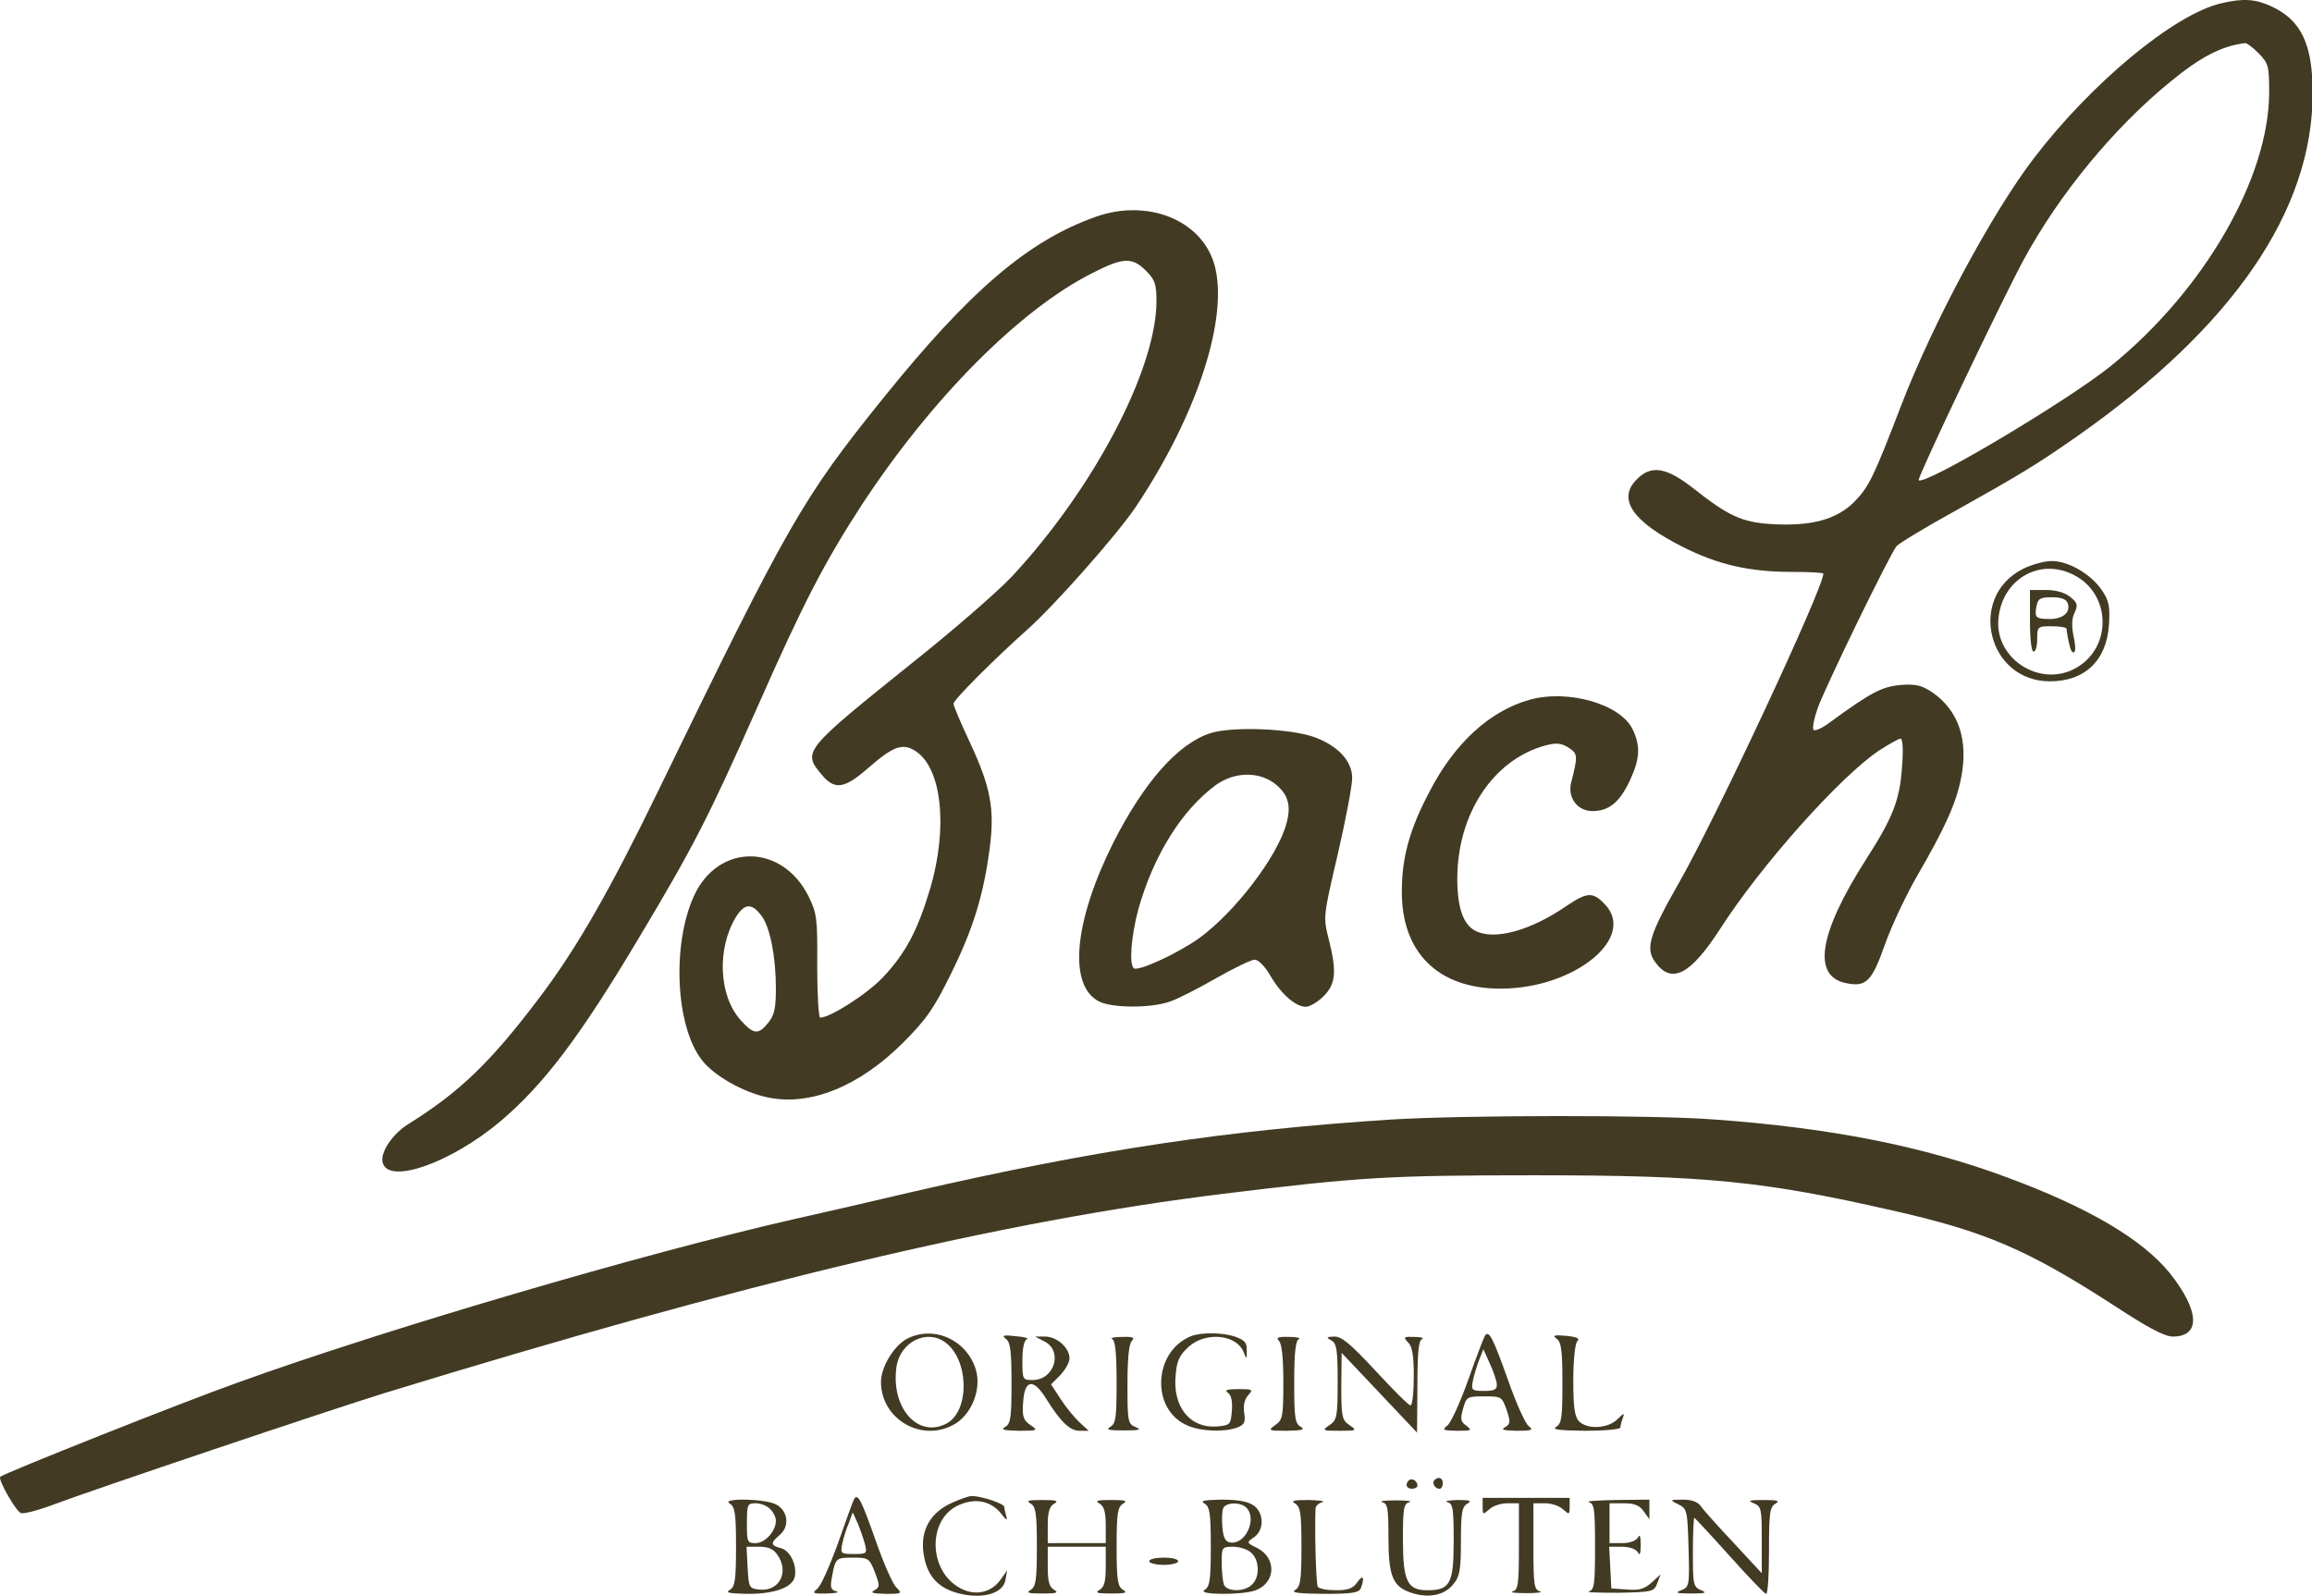 <svg xmlns="http://www.w3.org/2000/svg" fill="none" viewBox="0 0 649 448" height="448" width="649">
<g clip-path="url(#clip0_43_18)">
<path fill="#423A23" d="M623.545 0.918C610.318 3.971 586.917 23.404 570.74 44.668C558.938 60.235 542.659 90.554 533.706 113.752C525.973 133.897 524.65 136.644 520.581 140.816C515.595 145.903 508.27 147.836 497.078 147.124C488.938 146.615 485.072 144.784 475.407 137.153C467.776 131.15 463.503 130.438 459.433 134.609C453.939 140.104 458.212 146.412 472.354 153.534C482.223 158.519 490.973 160.554 502.979 160.554C507.863 160.554 511.831 160.757 511.831 161.063C511.831 165.132 481.409 230.248 471.235 247.952C462.892 262.603 461.773 266.367 464.723 270.234C469.302 276.44 474.593 273.591 482.936 260.67C494.433 242.763 516.714 217.836 527.601 210.612C530.348 208.882 532.993 207.356 533.502 207.356C534.113 207.356 534.316 210.51 533.909 215.394C533.299 224.551 531.365 229.536 523.836 241.237C510.508 262.094 508.575 274.202 518.342 276.033C523.836 277.152 525.464 275.524 529.127 265.146C530.958 259.957 535.13 251.106 538.386 245.51C546.118 232.181 549.171 225.263 550.493 218.446C552.63 207.763 549.781 199.42 542.354 194.333C539.403 192.4 537.877 191.993 533.502 192.298C528.211 192.807 525.261 194.333 513.56 202.879C511.525 204.405 509.491 205.321 509.084 204.914C508.677 204.507 509.185 201.862 510.203 198.911C512.238 193.112 530.348 155.874 532.383 153.33C533.095 152.516 540.624 147.938 548.967 143.359C566.976 133.287 571.554 130.54 583.051 122.502C626.699 91.877 649.184 59.217 649.184 26.151C649.184 12.314 645.929 5.599 637.484 1.732C633.109 -0.303 629.548 -0.506 623.545 0.918ZM634.025 14.959C636.772 17.808 636.975 18.52 636.975 25.846C636.975 49.959 618.661 81.601 592.513 102.764C580.406 112.531 540.217 136.441 538.589 134.813C538.081 134.304 561.787 84.552 567.993 73.055C578.066 54.435 593.531 35.715 609.301 22.895C617.847 15.875 623.647 12.924 630.158 12.11C630.667 12.008 632.397 13.331 634.025 14.959Z"></path>
<path fill="#423A23" d="M307.637 60.845C288.611 67.56 272.129 81.703 247.812 111.921C225.225 140.002 221.46 146.513 184.833 221.905C171.199 249.987 161.839 266.367 151.257 280.306C137.725 298.213 129.077 306.556 114.731 315.509C110.051 318.358 106.388 323.954 107.508 326.701C109.644 332.501 126.941 326.192 140.473 314.797C152.682 304.419 162.653 291.294 179.339 263.315C194.498 237.981 198.772 229.74 212.609 198.504C225.632 168.999 231.431 157.909 241.911 141.731C261.547 111.819 286.271 86.892 306.721 76.616C315.268 72.241 317.811 72.139 321.678 76.005C324.221 78.549 324.628 79.77 324.628 84.552C324.628 103.679 306.925 137.356 283.931 161.978C279.759 166.353 267.245 177.24 255.951 186.193C225.53 210.612 225.225 211.019 230.617 217.429C234.28 221.905 237.027 221.498 243.844 215.495C250.763 209.493 253.408 208.475 257.071 210.917C264.396 215.699 266.126 232.385 261.14 249.376C257.579 261.28 254.222 267.588 247.914 274.303C243.539 278.983 233.059 285.699 230.21 285.699C229.803 285.699 229.396 279.187 229.396 271.149C229.498 257.719 229.295 256.396 226.955 251.614C219.527 236.76 201.62 236.658 194.804 251.513C188.597 265.146 189.615 287.937 196.94 297.501C200.298 301.977 208.641 306.658 215.458 308.082C227.361 310.626 241.199 305.03 253.51 292.719C260.021 286.207 262.158 283.155 266.94 273.388C273.146 260.873 276.097 251.309 277.826 238.083C279.251 227.196 278.132 220.99 272.23 208.373C269.687 202.981 267.652 198.097 267.652 197.589C267.652 196.469 278.945 185.176 288.408 176.731C296.242 169.711 313.131 150.583 318.524 142.749C336.125 116.601 345.18 88.723 340.806 73.97C337.041 61.659 322.085 55.758 307.637 60.845ZM213.83 257.21C216.17 260.364 217.798 268.606 217.798 277.559C217.798 282.951 217.391 284.986 215.661 287.123C212.914 290.582 211.49 290.48 207.827 286.309C201.722 279.39 201.213 266.266 206.606 257.414C209.048 253.548 211.083 253.446 213.83 257.21Z"></path>
<path fill="#423A23" d="M567.798 159.74C552.231 167.676 557.929 191.281 575.428 191.281C585.298 191.281 591.402 185.379 592.013 175.307C592.318 170.22 592.013 168.592 589.978 165.641C586.926 161.165 580.617 157.502 575.937 157.502C573.902 157.502 570.24 158.519 567.798 159.74ZM582.042 161.368C592.521 166.557 593.03 181.513 582.958 187.414C572.987 193.315 559.862 185.074 560.981 173.679C561.998 162.691 572.478 156.484 582.042 161.368Z"></path>
<path fill="#423A23" d="M569.828 174.289C569.828 179.377 570.235 182.938 570.846 182.938C571.456 182.938 571.863 181.31 571.863 179.377C571.863 175.917 571.965 175.815 575.933 175.815C578.171 175.815 580.002 176.121 580.104 176.528C580.308 178.868 581.122 182.327 581.529 182.836C582.648 183.955 582.851 182.124 582.037 178.461C581.529 175.917 581.529 173.679 582.343 172.051C583.36 169.813 583.157 169.202 581.122 167.574C579.596 166.353 577.154 165.641 574.305 165.641H569.828V174.289ZM580.409 169.304C581.325 171.847 579.189 173.781 575.424 173.781C571.456 173.781 571.049 173.374 571.66 170.22C572.066 168.083 572.677 167.676 575.933 167.676C578.578 167.676 580.002 168.185 580.409 169.304Z"></path>
<path fill="#423A23" d="M429.322 196.469C418.13 199.624 408.261 208.679 401.241 222.312C395.645 232.894 393.509 240.83 393.509 250.19C393.407 267.385 403.683 277.559 421.183 277.559C442.142 277.559 459.744 263.01 450.281 253.649C447.127 250.394 445.499 250.495 440.005 254.158C429.729 261.28 419.453 264.129 414.061 261.28C410.703 259.449 409.075 254.769 409.075 246.731C409.075 228.519 419.148 213.257 433.799 209.289C436.953 208.475 438.174 208.577 440.311 209.9C442.956 211.629 442.956 212.138 441.023 219.769C440.005 224.042 442.854 227.705 447.026 227.705C451.604 227.705 454.656 225.263 457.505 219.158C460.354 213.054 460.558 209.493 458.319 204.812C454.962 197.69 440.209 193.417 429.322 196.469Z"></path>
<path fill="#423A23" d="M339.788 205.83C330.631 208.78 321.168 219.565 312.52 236.556C301.43 258.737 299.802 276.643 308.451 281.12C312.113 283.053 323.102 283.053 328.291 281.222C330.529 280.51 336.43 277.457 341.415 274.609C346.401 271.76 351.285 269.42 352.2 269.42C353.218 269.42 355.151 271.353 356.575 273.896C359.628 279.085 363.697 282.646 366.546 282.646C367.665 282.646 369.904 281.324 371.532 279.696C374.991 276.236 375.296 272.777 372.956 263.518C371.43 257.516 371.43 257.312 375.5 239.914C377.738 230.248 379.569 220.583 379.569 218.446C379.569 213.562 375.5 209.289 368.683 206.847C361.764 204.507 345.79 203.897 339.788 205.83ZM357.389 219.667C361.459 222.618 362.578 225.873 361.154 231.062C358.712 240.423 346.503 256.295 336.43 263.518C330.325 267.792 319.744 272.675 318.32 271.861C316.895 270.946 317.506 262.908 319.541 255.277C323.814 240.117 331.75 227.4 341.314 220.379C346.299 216.818 352.811 216.513 357.389 219.667Z"></path>
<path fill="#423A23" d="M390.763 314.288C344.877 317.239 307.232 322.835 256.462 334.535C244.456 337.384 229.296 340.844 222.886 342.268C180.459 351.934 107.814 373.3 66.71 388.154C50.736 393.852 1.391 413.488 0.068 414.608C-0.644 415.32 4.443 424.273 5.867 424.782C6.58 425.087 10.548 424.07 14.617 422.544C26.826 417.965 92.146 395.989 107.916 391.105C209.354 359.971 281.897 342.675 343.452 335.146C381.606 330.466 389.847 329.957 430.952 329.957C478.771 329.957 495.05 331.585 531.169 339.826C557.419 345.727 569.323 350.916 593.538 366.585C603 372.791 607.68 375.233 609.919 375.233C617.855 375.233 617.448 367.907 609.003 357.326C601.27 347.864 586.212 339.012 563.727 330.669C539.716 321.716 513.771 316.629 481.111 314.288C463.917 312.966 411.01 313.068 390.763 314.288Z"></path>
<path fill="#423A23" d="M254.622 375.843C250.96 377.776 247.297 383.779 247.297 387.951C247.297 398.634 259.099 405.247 268.256 399.651C272.936 396.701 275.48 389.884 273.954 384.593C271.41 376.149 262.151 371.977 254.622 375.843ZM265.204 376.759C272.021 381.541 272.326 396.09 265.712 399.651C257.573 403.924 249.942 395.073 251.672 383.576C252.791 376.759 260.015 373.096 265.204 376.759Z"></path>
<path fill="#423A23" d="M282.312 375.843C283.634 376.759 283.94 379.201 283.94 388.256C283.94 397.922 283.736 399.651 282.21 400.567C280.786 401.381 281.701 401.584 285.975 401.686C291.367 401.686 291.469 401.584 289.23 400.058C287.297 398.736 286.89 397.718 287.195 393.75C287.602 387.239 290.044 386.832 293.707 392.733C297.777 399.244 300.32 401.686 303.067 401.686H305.611L303.067 399.346C301.643 398.023 299.201 395.073 297.777 392.834L295.03 388.663L297.573 386.119C298.998 384.593 300.219 382.558 300.219 381.337C300.219 378.387 296.658 375.233 293.402 375.233H290.553L293.097 376.555C298.489 379.201 296.047 387.442 289.841 387.442C287.094 387.442 286.992 387.34 286.992 381.948C286.992 378.387 287.501 376.25 288.315 375.945C288.925 375.742 287.602 375.335 285.161 375.131C281.701 374.724 281.091 374.928 282.312 375.843Z"></path>
<path fill="#423A23" d="M334.297 375.131C323.614 379.506 323.004 395.988 333.483 400.262C337.248 401.89 343.759 402.093 347.32 400.77C349.355 399.956 349.661 399.244 349.254 396.599C348.948 394.666 349.355 392.834 350.373 391.715C351.797 390.087 351.695 389.986 347.626 389.986C344.37 389.986 343.658 390.291 344.675 391.003C345.693 391.715 345.998 393.547 345.794 396.09C345.489 399.956 345.286 400.16 341.623 400.465C334.094 401.076 329.108 394.971 330.024 386.018C330.329 381.948 331.143 380.422 333.687 378.082C338.469 373.808 347.015 374.622 349.05 379.506C349.966 381.846 349.966 381.744 349.966 379.099C350.068 376.962 349.355 376.25 346.913 375.335C343.149 374.012 337.248 374.012 334.297 375.131Z"></path>
<path fill="#423A23" d="M416.806 375.029C416.501 375.538 414.365 381.134 412.126 387.442C409.888 393.75 407.243 399.55 406.225 400.262C404.699 401.483 405.106 401.584 408.972 401.686C413.042 401.686 413.347 401.584 411.618 400.262C409.99 399.143 409.888 398.329 410.702 395.48C411.618 392.122 411.923 392.021 416.603 392.021C421.487 392.021 421.588 392.122 422.911 395.785C424.03 399.143 424.03 399.753 422.504 400.669C421.181 401.381 421.995 401.584 425.76 401.686C430.033 401.686 430.542 401.483 429.117 400.363C428.202 399.753 425.556 393.852 423.318 387.442C419.045 375.436 417.926 373.3 416.806 375.029ZM420.164 388.663C420.266 390.087 419.452 390.494 416.603 390.494C413.144 390.494 412.94 390.291 413.449 387.646C413.754 386.119 414.568 383.474 415.179 381.846L416.399 378.794L418.231 382.864C419.248 385.102 420.164 387.747 420.164 388.663Z"></path>
<path fill="#423A23" d="M436.956 375.843C438.278 376.759 438.584 379.201 438.584 388.256C438.584 397.922 438.38 399.651 436.854 400.567C435.531 401.381 437.668 401.584 444.993 401.686C450.386 401.686 454.862 401.279 454.862 400.77C454.862 400.262 455.168 399.041 455.575 398.023C456.083 396.599 455.778 396.701 454.049 398.43C451.403 401.076 445.604 401.381 443.264 399.041C442.043 397.82 441.636 395.175 441.636 387.544C441.636 381.846 442.145 377.166 442.755 376.555C443.569 375.742 442.653 375.335 439.601 375.029C436.243 374.724 435.735 374.928 436.956 375.843Z"></path>
<path fill="#423A23" d="M312.219 375.945C313.033 376.25 313.44 379.71 313.44 387.951C313.44 397.922 313.236 399.651 311.71 400.567C310.286 401.381 311.201 401.584 315.475 401.584C319.85 401.584 320.562 401.381 318.832 400.669C316.594 399.753 316.492 399.143 316.492 388.663C316.492 381.439 316.899 377.268 317.713 376.454C318.629 375.538 318.018 375.233 314.966 375.335C312.727 375.335 311.507 375.64 312.219 375.945Z"></path>
<path fill="#423A23" d="M359.025 376.454C359.839 377.268 360.246 381.337 360.246 388.053C360.246 397.718 360.042 398.634 358.007 400.058C355.871 401.584 355.972 401.686 361.263 401.686C365.536 401.584 366.452 401.381 365.129 400.567C363.501 399.651 363.298 397.922 363.298 387.951C363.298 379.71 363.705 376.25 364.621 375.945C365.231 375.64 364.01 375.335 361.874 375.335C358.72 375.233 358.109 375.538 359.025 376.454Z"></path>
<path fill="#423A23" d="M373.767 376.352C375.191 377.166 375.497 378.896 375.497 387.951C375.497 397.718 375.293 398.634 373.258 400.058C371.02 401.584 371.122 401.686 376.005 401.686C380.889 401.686 380.991 401.584 378.752 400.058C376.717 398.634 376.514 397.718 376.514 389.172L376.616 379.811L387.197 391.003L397.778 402.195L397.88 389.273C397.88 380.015 398.185 376.25 399.203 375.945C399.813 375.64 398.898 375.335 397.066 375.335C394.014 375.233 393.81 375.335 395.235 376.861C396.456 377.98 396.863 380.523 396.863 386.526C396.863 390.901 396.456 394.564 395.947 394.564C395.438 394.564 391.063 390.189 386.18 384.898C379.159 377.369 376.717 375.233 374.581 375.233C372.343 375.335 372.139 375.436 373.767 376.352Z"></path>
<path fill="#423A23" d="M395.448 415.625C394.329 416.744 394.838 417.965 396.364 417.965C397.178 417.965 397.89 417.558 397.89 417.049C397.89 415.727 396.262 414.811 395.448 415.625Z"></path>
<path fill="#423A23" d="M402.675 415.523C401.861 416.337 402.776 417.965 404.099 417.965C404.608 417.965 405.015 417.253 405.015 416.439C405.015 414.913 403.794 414.404 402.675 415.523Z"></path>
<path fill="#423A23" d="M239.78 420.814C239.475 421.323 237.44 426.919 235.202 433.328C232.862 439.738 230.318 445.538 229.301 446.148C227.876 447.267 228.283 447.471 232.15 447.369C234.591 447.267 235.812 447.064 234.795 446.759C233.167 446.352 232.963 445.639 233.574 442.587C234.49 437.398 234.693 437.296 239.577 437.296C243.748 437.296 244.054 437.5 245.58 441.366C247.004 445.131 247.004 445.538 245.478 446.453C244.155 447.165 244.969 447.369 248.632 447.471C253.21 447.471 253.312 447.369 251.583 445.639C250.565 444.622 248.021 438.823 245.885 432.718C241.815 421.119 240.798 419.186 239.78 420.814ZM242.833 433.634C243.443 436.177 243.24 436.279 239.679 436.279C236.016 436.279 235.914 436.177 236.423 433.43C236.728 431.904 237.542 429.259 238.254 427.631L239.373 424.578L240.798 427.732C241.51 429.462 242.426 432.107 242.833 433.634Z"></path>
<path fill="#423A23" d="M267.152 421.933C260.64 424.884 257.893 430.48 259.521 437.602C260.64 442.892 263.794 446.046 269.288 447.369C275.8 448.997 281.497 447.369 282.21 443.706L282.718 440.857L280.785 443.604C278.14 447.165 273.765 448.081 269.695 445.945C260.436 441.163 260.233 426.206 269.39 422.442C273.968 420.509 278.14 421.424 280.989 424.884C282.311 426.715 282.922 427.02 282.515 425.799C282.21 424.782 281.904 423.459 281.904 423.052C281.904 422.137 275.495 420 272.747 420C271.934 420 269.39 420.916 267.152 421.933Z"></path>
<path fill="#423A23" d="M416.195 422.951C416.195 425.291 416.297 425.291 418.027 423.764C419.044 422.747 421.384 422.035 423.114 422.035H426.37V434.142C426.37 444.825 426.166 446.352 424.64 446.759C423.623 447.064 425.352 447.267 428.405 447.267C431.457 447.267 433.186 447.064 432.271 446.759C430.643 446.352 430.439 444.825 430.439 434.142V422.035H433.695C435.425 422.035 437.765 422.747 438.782 423.764C440.512 425.291 440.614 425.291 440.614 422.951V420.509H428.405H416.195V422.951Z"></path>
<path fill="#423A23" d="M204.88 422.137C206.304 423.052 206.609 424.782 206.609 434.244C206.609 443.706 206.304 445.436 204.88 446.352C203.455 447.165 204.778 447.369 209.967 447.471C217.496 447.471 222.481 445.639 223.092 442.689C223.804 439.433 221.769 435.261 219.225 434.651C216.275 433.837 216.173 433.227 218.92 430.887C221.769 428.445 221.159 424.07 217.801 422.34C214.647 420.712 202.133 420.509 204.88 422.137ZM216.173 423.663C217.089 424.477 217.801 426.003 217.801 426.919C217.801 429.869 214.749 433.227 212.103 433.227C209.763 433.227 209.662 432.921 209.662 427.631C209.662 422.34 209.865 422.035 212.103 422.035C213.528 422.035 215.359 422.747 216.173 423.663ZM218.208 436.482C221.667 441.366 218.717 446.962 213.019 446.25C210.272 445.945 210.17 445.639 209.865 440.043L209.56 434.244H213.121C215.664 434.244 217.089 434.855 218.208 436.482Z"></path>
<path fill="#423A23" d="M289.332 422.137C290.756 423.052 291.061 424.782 291.061 434.244C291.061 443.706 290.756 445.436 289.332 446.352C287.907 447.166 288.619 447.369 292.587 447.369C296.555 447.369 297.268 447.166 295.945 446.352C294.521 445.538 294.114 444.011 294.114 439.84V434.244H302.253H310.393V439.84C310.393 444.011 309.986 445.538 308.663 446.352C307.239 447.166 307.951 447.369 311.919 447.369C315.887 447.369 316.599 447.166 315.276 446.352C313.75 445.436 313.445 443.706 313.445 434.244C313.445 424.782 313.75 423.052 315.276 422.137C316.599 421.323 315.887 421.119 311.919 421.119C307.951 421.119 307.239 421.323 308.663 422.137C309.884 422.849 310.393 424.477 310.393 428.139V433.227H302.253H294.114V428.139C294.114 424.477 294.622 422.849 295.945 422.137C297.268 421.323 296.555 421.119 292.587 421.119C288.619 421.119 287.907 421.323 289.332 422.137Z"></path>
<path fill="#423A23" d="M338.157 422.137C339.581 423.052 339.886 424.782 339.886 434.244C339.886 443.706 339.581 445.436 338.157 446.352C335.715 447.776 348.84 447.878 352.502 446.453C358.098 444.317 358.404 437.5 353.011 434.651C349.857 433.125 349.857 433.023 351.994 431.599C354.944 429.564 354.843 424.68 351.892 422.645C350.366 421.526 347.415 421.017 342.939 421.017C337.953 421.119 336.732 421.323 338.157 422.137ZM349.857 423.256C353.011 426.41 349.552 433.837 345.279 433.023C343.956 432.82 343.346 431.599 343.142 428.75C342.939 426.613 343.04 424.273 343.346 423.459C344.058 421.73 348.229 421.628 349.857 423.256ZM351.282 435.974C353.52 438.009 353.723 442.689 351.485 444.825C349.45 446.962 344.363 446.962 343.549 444.825C343.244 443.91 342.939 441.163 342.939 438.721C342.939 434.346 343.04 434.244 346.194 434.244C347.924 434.244 350.264 434.956 351.282 435.974Z"></path>
<path fill="#423A23" d="M363.601 422.137C365.025 423.052 365.33 424.782 365.33 434.244C365.33 443.706 365.025 445.436 363.601 446.352C362.278 447.165 364.415 447.369 371.537 447.471C379.574 447.471 381.508 447.165 382.016 445.843C383.135 442.892 382.627 441.875 380.999 444.215C379.778 445.945 378.455 446.453 374.996 446.453C372.554 446.453 370.214 446.046 369.909 445.436C369.4 444.622 368.993 428.852 369.298 423.358C369.4 422.747 370.214 421.933 371.231 421.73C372.147 421.424 370.417 421.221 367.365 421.119C363.092 421.119 362.176 421.323 363.601 422.137Z"></path>
<path fill="#423A23" d="M388.019 421.73C389.545 422.137 389.749 423.459 389.749 431.497C389.749 442.587 390.97 445.436 396.158 447.166C401.042 448.793 405.621 447.878 408.062 444.622C409.792 442.587 410.097 440.552 410.097 432.616C410.097 424.68 410.403 422.951 411.929 422.137C413.251 421.323 412.641 421.119 409.08 421.119C406.536 421.221 405.315 421.424 406.333 421.73C407.859 422.137 408.062 423.561 408.062 432.616C408.062 444.622 407.045 446.453 400.635 446.453C395.039 446.453 393.818 443.91 393.818 432.107C393.818 423.459 394.022 422.137 395.65 421.73C396.565 421.424 394.836 421.221 391.783 421.221C388.731 421.221 387.002 421.424 388.019 421.73Z"></path>
<path fill="#423A23" d="M446.014 421.73C447.54 422.137 447.743 423.663 447.743 434.244C447.743 444.825 447.54 446.352 446.014 446.759C444.996 447.064 448.659 447.166 454.255 447.166C463.92 446.962 464.327 446.86 465.243 444.418L466.159 441.977L463.717 444.215C461.682 446.046 460.258 446.555 456.798 446.25L452.322 445.945L452.016 440.043L451.711 434.244H455.272C457.409 434.244 459.139 434.855 459.749 435.77C460.258 436.889 460.563 436.279 460.563 433.735C460.563 431.192 460.258 430.581 459.749 431.7C459.139 432.616 457.409 433.227 455.374 433.227H451.813V427.631V422.035H455.781C458.833 422.035 460.258 422.645 461.377 424.273L463.005 426.512V423.765V421.017L453.644 421.119C448.455 421.221 444.996 421.424 446.014 421.73Z"></path>
<path fill="#423A23" d="M471.142 422.34C473.584 423.561 473.686 424.07 473.991 434.549C474.296 445.131 474.194 445.538 471.956 446.453C470.023 447.165 470.633 447.369 474.703 447.369C478.773 447.369 479.281 447.165 477.552 446.453C475.313 445.538 475.212 444.927 475.212 435.77C475.212 430.48 475.415 426.105 475.619 426.105C475.72 426.105 480.197 430.887 485.488 436.788C490.778 442.689 495.357 447.471 495.764 447.471C496.273 447.471 496.578 441.977 496.578 435.261C496.578 424.782 496.781 423.052 498.409 422.137C499.732 421.323 499.02 421.119 495.052 421.119C490.982 421.119 490.473 421.323 492.305 422.035C494.441 422.951 494.543 423.561 494.543 432.311V441.671L486.709 433.227C482.334 428.546 478.162 423.968 477.45 422.849C476.534 421.628 474.906 421.017 472.363 421.017C468.7 421.017 468.598 421.119 471.142 422.34Z"></path>
<path fill="#423A23" d="M322.594 438.314C322.594 438.823 324.425 439.331 326.663 439.331C328.902 439.331 330.733 438.823 330.733 438.314C330.733 437.703 328.902 437.296 326.663 437.296C324.425 437.296 322.594 437.703 322.594 438.314Z"></path>
</g>
<defs>
<clipPath id="clip0_43_18">
<rect fill="white" height="448" width="649"></rect>
</clipPath>
</defs>
</svg>
